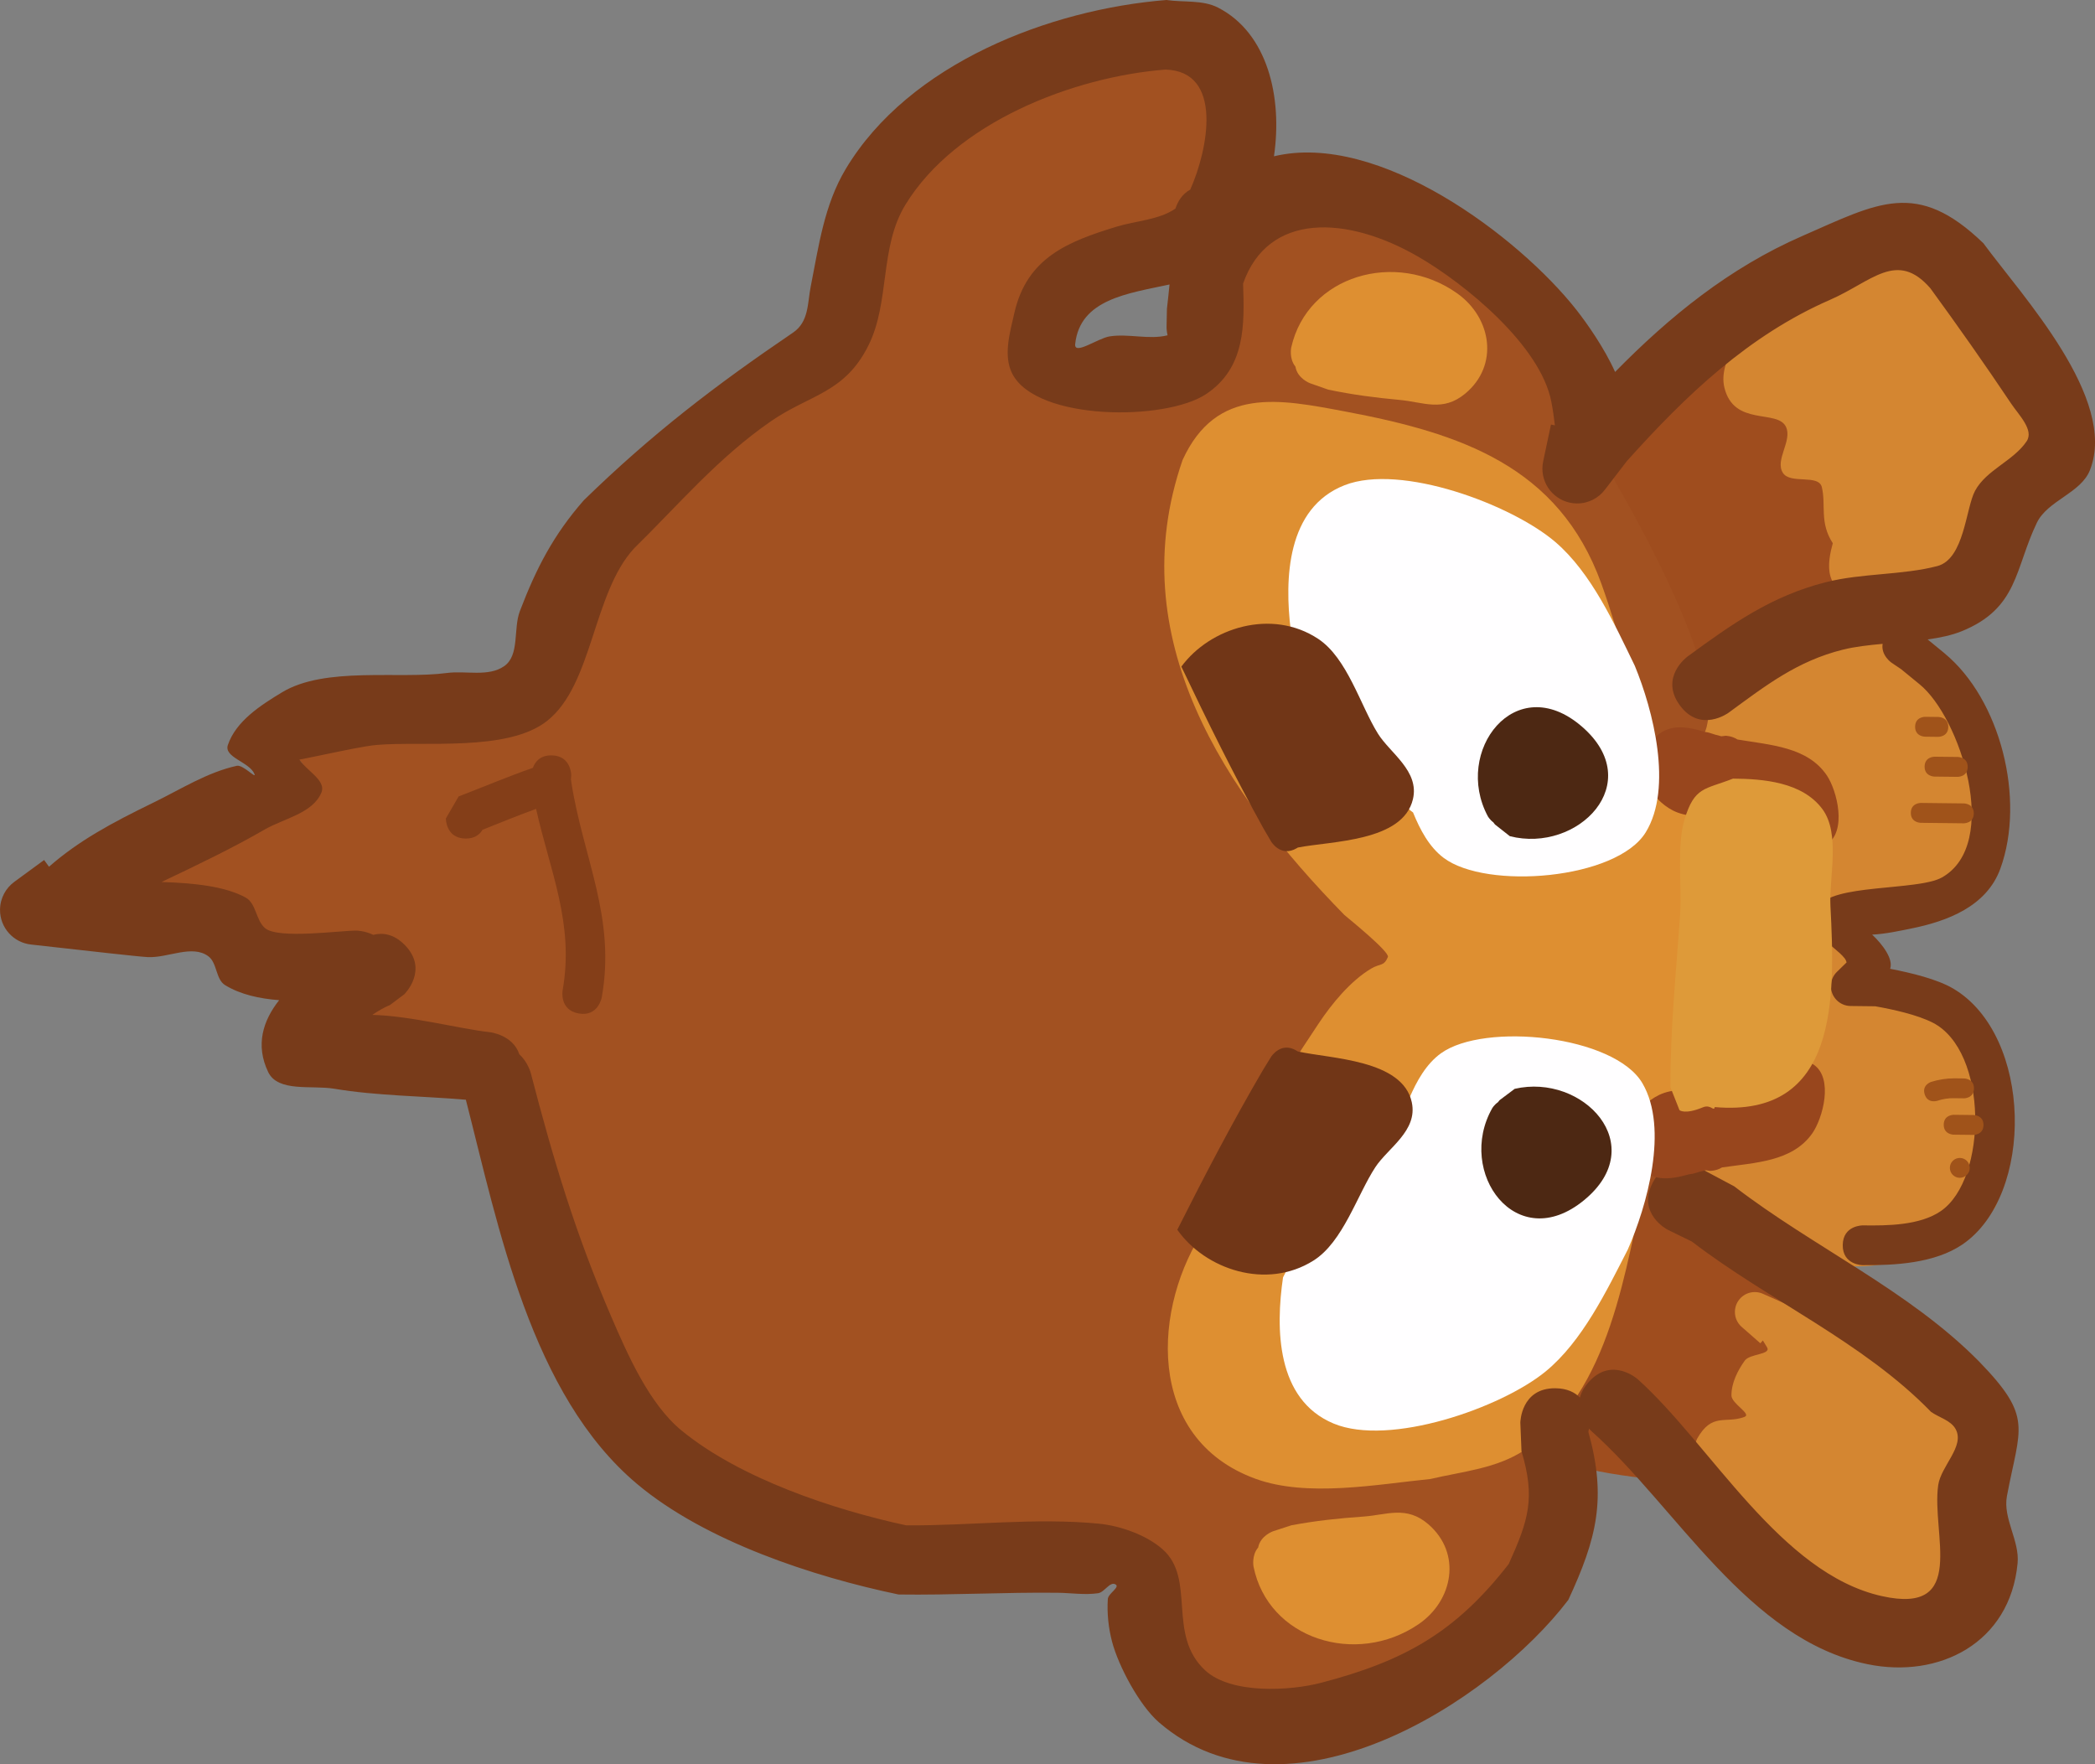 <svg version="1.1" xmlns="http://www.w3.org/2000/svg" xmlns:xlink="http://www.w3.org/1999/xlink" width="105.381" height="88.745" viewBox="0,0,105.381,88.745"><rect x="0" y="0" width="105.381" height="88.745" fill="#808080" stroke="none"/><g transform="translate(-185.721,-135.708)"><g data-paper-data="{&quot;isPaintingLayer&quot;:true}" fill-rule="nonzero" stroke="none" stroke-width="0.5" stroke-linecap="butt" stroke-linejoin="miter" stroke-miterlimit="10" stroke-dasharray="" stroke-dashoffset="0" style="mix-blend-mode: normal"><path d="M269.862,171.679c-0.111,0.078 -0.253,0.14 -0.435,0.174c-0.983,0.185 -1.168,-0.798 -1.168,-0.798l-0.145,-0.812c-0.955,-2.978 -3.419,-7.135 -3.418,-9.992c1.525,-2.001 3.114,-4.096 5.223,-5.535c1.102,-0.752 2.835,-2.015 4.318,-0.875c0.582,0.448 -0.337,1.801 0.29,2.184c0.79,0.483 1.917,0.837 2.176,1.726c0.143,0.489 -0.793,1.197 -0.14,1.671c0.657,0.477 1.74,0.532 2.078,1.271c0.464,1.016 -1.362,2.531 -0.555,3.303c0.184,0.176 0.566,-0.235 0.762,-0.072c0.065,0.054 0.127,0.111 0.187,0.17l0.029,-0.035l0.915,0.749c0.231,0.186 0.377,0.472 0.374,0.791c-0.006,0.502 -0.38,0.913 -0.863,0.979l-1.022,0.158c-2.606,1.014 -6.485,1.972 -7.999,4.476c0,0 -0.22,0.357 -0.606,0.466z" data-paper-data="{&quot;index&quot;:null}" fill="#9f4d1e"/><path d="M275.793,200.879c0.849,0.639 1.711,4.62 0.964,5.648c-0.802,1.104 -1.726,-0 -2.541,0.751c-0.747,0.689 -1.211,1.207 -2.097,1.766c-0.049,0.064 -0.086,0.1 -0.086,0.1l-0.487,0.427c-0.514,0.218 -0.985,0.704 -1.541,0.653c-1.349,-0.125 -6.604,-0.561 -7.162,-2.011c-0.042,-0.109 2.26,-2.882 2.247,-2.97c-0.309,-2.013 1.324,-3.845 1.854,-5.675c0.315,-1.088 0.094,-1.993 0.633,-2.572c-0.016,-0.046 -0.031,-0.092 -0.046,-0.138l-0.05,-0.001l0.015,-1.356c0.006,-0.552 0.459,-0.995 1.011,-0.989c0.552,0.006 0.995,0.459 0.989,1.011l-0.011,0.962c0.546,1.628 1.991,1.274 2.989,1.688c1.154,0.479 1.916,1.65 3.317,2.707z" data-paper-data="{&quot;index&quot;:null}" fill="#9f4d1e"/><path d="M278.559,199.383l-0.376,-0.366c-2.858,0.538 -6.517,0.543 -7.526,-2.999c-0.653,-2.293 1.176,-4.928 1.897,-6.969c0.878,-2.486 0.526,-5.375 0.05,-7.908c-0.415,-3.196 -3.181,-6.886 -1.832,-10.151c2.472,-5.981 10.828,-6.668 13.235,-0.533c1.3,2.223 3.134,5.775 2.383,8.493c-0.793,2.87 -4.874,2.499 -6.771,3.863c-1.294,0.93 0.372,2.273 1.18,2.486c0.725,0.191 1.451,0.394 2.145,0.679c2.564,1.326 3.549,4.169 3.078,7.278c-0.144,0.95 0.628,2.541 -0.066,3.338c-1.456,1.675 -4.849,3.013 -7.399,2.789z" data-paper-data="{&quot;index&quot;:null}" fill="#d48631"/><path d="M281.634,165.638c-0.35,0.626 -1.108,0.427 -1.108,0.427l-0.299,-0.109c-2.012,-0.211 -2.922,-0.766 -2.314,-2.924c-0.677,-1.032 -0.336,-1.907 -0.55,-2.815c-0.16,-0.676 -1.576,-0.137 -1.957,-0.718c-0.424,-0.648 0.483,-1.618 0.152,-2.319c-0.427,-0.904 -2.624,0.002 -3.1,-1.984c-0.329,-1.371 1.085,-3.059 1.999,-3.819c2.515,-2.092 6.981,-3.667 9.955,-1.952c1.508,1.543 4.808,6.657 4.194,8.955c-0.519,1.943 -2.729,1.784 -3.473,3.217c-0.325,0.627 0.535,1.444 0.274,2.101c-0.519,1.308 -2.255,1.735 -3.774,1.94z" data-paper-data="{&quot;index&quot;:null}" fill="#d48631"/><path d="M270.695,209.765l0.265,-0.195c0.413,-0.281 -0.117,-1.058 0.128,-1.493c0.753,-1.337 1.425,-0.742 2.377,-1.095c0.395,-0.146 -0.648,-0.661 -0.65,-1.082c-0.003,-0.625 0.307,-1.243 0.67,-1.752c0.252,-0.354 1.34,-0.293 1.121,-0.669c-0.068,-0.117 -0.139,-0.232 -0.211,-0.346l-0.126,0.143l-0.935,-0.82c-0.215,-0.186 -0.349,-0.461 -0.345,-0.767c0.006,-0.552 0.459,-0.995 1.011,-0.989c0.148,0.002 0.288,0.035 0.413,0.094l0.924,0.409c2.342,1.037 4.367,2.625 6.72,3.594c1.053,0.433 3.071,1.011 3.612,2.139c0.652,1.359 -0.462,2.696 -0.754,3.949c-0.013,1.68 0.897,3.379 0.113,4.957c-1.054,2.12 -4.212,2.707 -6.286,2.216c-3.585,-0.85 -6.005,-4.43 -8.838,-6.503c0,0 -0.807,-0.59 -0.217,-1.398c0.327,-0.448 0.722,-0.465 1.008,-0.392z" data-paper-data="{&quot;index&quot;:null}" fill="#d48631"/><path d="M209.426,189.416c-1.411,-0.252 -5.321,-0.1 -6.085,-1.682c-0.842,-1.743 1.049,-2.206 0.902,-3.297c-0.073,-0.538 -5.065,-0.317 -5.203,-0.355c-0.61,-0.164 -1.309,-0.413 -1.638,-0.952c-0.192,-0.314 0.458,-0.649 0.434,-1.017c-0.012,-0.184 -0.299,0.28 -0.483,0.268c-0.451,-0.03 -0.86,-0.28 -1.298,-0.387c-1.065,-0.259 -1.791,-0.516 -2.515,-0.933l-0.046,0.112l-0.905,-0.374c-0.378,-0.146 -0.644,-0.515 -0.64,-0.944c0.004,-0.371 0.21,-0.692 0.511,-0.861l0.921,-0.538l0.01,0.018l0.049,-0.05c2.037,-0.843 3.834,-2.32 6.027,-2.806c0.525,-0.117 1.396,0.254 1.596,-0.246c0.084,-0.209 -0.008,-0.678 -0.075,-1.127c-0.066,-0.441 -1.678,-1.024 -1.508,-1.165c0.109,-0.091 5.159,-0.758 5.624,-0.871c2.589,-0.633 3.723,0.545 6.356,0.544c0.042,-0.053 0.071,-0.082 0.071,-0.082l0.376,-0.368c2.766,-2.696 3.52,-6.873 5.995,-9.9c2.117,-2.581 4.031,-4.836 6.788,-6.81c1.131,-0.81 3.374,-1.456 4.274,-2.34c0.626,-0.615 0.252,-4.119 0.44,-4.998c0.582,-2.722 2.366,-4.57 4.282,-6.441c2.77,-2.322 7.03,-5.35 10.924,-3.993c0.936,0.326 1.377,0.897 2.03,1.561c4.019,4.09 0.247,8.179 -4.213,9.423c-0.936,0.363 -1.906,0.574 -2.744,1.146c-1.488,1.018 -3.308,4.428 -1.041,5.761c3.051,1.795 6.032,-2.171 6.977,-4.478c0.651,-1.467 1.44,-3.399 2.842,-4.328c3.07,-2.035 8.799,0.191 11.24,2.451c2.679,2.48 14.455,20.629 11.477,23.644c-0.469,0.164 -1.49,1.641 -2.193,1.308c-4.961,-2.353 -14.509,-17.034 -17.742,-17.624c-1.452,-0.265 -3.983,-0.214 -4.363,1.319c-0.389,1.569 0.167,4.058 0.148,5.728c-0.064,5.612 0.874,9.965 4.6,14.266c1.138,1.313 3.083,2.083 4.394,3.218c0.505,0.437 1.424,0.765 1.4,1.432c-0.036,1.012 -1.756,1.536 -2.511,1.831c-1.764,0.631 -0.971,3.393 -2.095,4.808c-2.515,3.168 -5.886,6.108 -6.976,9.531c-0.741,2.327 -1.56,3.874 -0.672,6.174c0.427,0.882 1.286,3.142 2.158,3.666c2.033,1.223 7.2,-0.062 9.464,-0.213c1.284,-0.086 5.622,-2.34 6.576,-1.096c0.858,1.119 -0.426,6.756 -0.925,7.971c-2.459,4.002 -9.928,8.19 -14.693,5.909c-2.081,-0.996 -3.175,-3.459 -3.486,-5.649c-0.182,-1.284 -0.589,-2.358 -0.827,-2.107c-4.321,-0.759 -7.425,-0.445 -11.853,-0.847c-2.042,-0.186 -4.264,-0.88 -6.249,-1.412c-2.057,-0.551 -3.449,-1.364 -5.186,-2.433c-2.364,-2.391 -4.398,-5.598 -5.781,-8.717c-1.435,-3.236 -1.811,-7.659 -4.031,-10.44c0,0 -0.014,-0.018 -0.036,-0.051c-0.291,-0.052 -0.582,-0.104 -0.873,-0.156z" data-paper-data="{&quot;index&quot;:null}" fill="#a25121"/><path d="M246.713,197.127c1.114,-3.569 3.277,-6.827 5.322,-9.914c0.672,-1.014 1.616,-2.165 2.659,-2.785c0.455,-0.271 0.629,-0.093 0.839,-0.579c0.109,-0.252 -1.958,-1.921 -2.188,-2.117c-6.01,-6.139 -11.237,-13.935 -8.138,-22.888c1.704,-3.717 4.875,-3.059 8.192,-2.435c5.774,1.087 10.728,2.739 12.868,8.646c0.959,2.659 1.594,5.502 2.602,8.121c0.473,1.23 1.524,1.63 1.795,3.088c0.697,3.75 -0.485,8.604 -0.534,12.465c0.218,2.571 -1.041,3.727 -1.581,6.071c-1.07,4.646 -1.766,10.92 -6.126,13.838c-1.41,0.943 -3.134,1.084 -4.75,1.465c-2.692,0.27 -6.201,0.937 -8.801,-0.012c-5.591,-2.04 -5.192,-8.705 -2.508,-12.642c0,0 0.128,-0.187 0.351,-0.322z" data-paper-data="{&quot;index&quot;:null}" fill="#de8f31"/><path d="M283.541,168.577c2.793,2.309 4.077,7.312 2.8,10.826c-0.693,1.906 -2.679,2.647 -4.49,3.012c-0.486,0.098 -1.318,0.282 -1.959,0.304c0.532,0.502 1.077,1.234 0.905,1.72c1.055,0.206 2.367,0.518 3.179,0.999c3.99,2.36 4.095,10.397 0.455,12.869c-1.401,0.952 -3.413,1.054 -5.029,1.039c0,0 -1,-0.011 -0.989,-1.011c0.011,-1 1.011,-0.989 1.011,-0.989c1.214,0.017 2.867,0.008 3.925,-0.721c2.352,-1.621 2.387,-8.047 -0.407,-9.475c-0.787,-0.402 -2.015,-0.67 -2.895,-0.825l-1.241,-0.014v0v0c-0.552,-0.006 -0.995,-0.459 -0.989,-1.011c0.003,-0.276 0.118,-0.525 0.301,-0.704l0.488,-0.477c-0.018,-0.076 -0.051,-0.149 -0.104,-0.215c-0.557,-0.699 -1.946,-1.196 -1.292,-2.567c0.562,-1.177 4.988,-0.813 6.191,-1.491c2.99,-1.685 0.924,-8.061 -1.127,-9.721c-0.307,-0.252 -0.615,-0.503 -0.922,-0.755l-0.485,-0.327c0,0 -0.541,-0.369 -0.448,-0.948c-0.711,0.064 -1.398,0.143 -1.992,0.29c-2.303,0.572 -3.887,1.805 -5.763,3.179c0,0 -1.412,1.034 -2.446,-0.378c-1.034,-1.412 0.378,-2.446 0.378,-2.446c2.242,-1.642 4.224,-3.053 6.972,-3.748c1.809,-0.458 3.845,-0.35 5.6,-0.809c1.364,-0.356 1.429,-2.909 1.901,-3.787c0.567,-1.056 1.925,-1.497 2.594,-2.491c0.382,-0.568 -0.401,-1.33 -0.781,-1.899c-1.29,-1.929 -2.683,-3.908 -4.062,-5.798c-1.683,-1.935 -2.952,-0.332 -5.039,0.578c-4.104,1.79 -7.263,4.808 -10.234,8.125l-1.091,1.421c-0.323,0.431 -0.84,0.707 -1.42,0.7c-0.966,-0.011 -1.741,-0.803 -1.73,-1.77c0.001,-0.13 0.017,-0.257 0.045,-0.378l0.386,-1.821l0.197,0.042c-0.046,-0.401 -0.103,-0.8 -0.18,-1.196c-0.552,-2.834 -4.353,-5.936 -6.692,-7.288c-3.605,-2.085 -7.562,-2.235 -8.812,1.354c0.07,2.056 0.131,4.23 -1.861,5.557c-2.046,1.362 -8.505,1.353 -9.742,-1.012c-0.476,-0.91 -0.128,-2.078 0.1,-3.079c0.635,-2.779 2.7,-3.581 5.121,-4.326c0.969,-0.298 2.168,-0.346 2.981,-0.917c0.106,-0.328 0.318,-0.719 0.744,-0.953c0.89,-1.996 1.688,-5.957 -1.254,-6.037c-4.633,0.366 -10.54,2.647 -13.078,6.804c-1.305,2.138 -0.767,4.883 -1.853,7.066c-1.203,2.42 -2.948,2.463 -4.92,3.828c-2.662,1.844 -4.597,4.153 -6.869,6.383c-2.085,2.261 -2.074,6.863 -4.378,8.682c-1.991,1.572 -6.231,1.005 -8.566,1.208c-1.136,0.099 -4.24,0.896 -5.378,0.968c-0.219,0.014 1.287,-0.7 1.353,-0.491c0.23,0.728 1.534,1.228 1.234,1.93c-0.447,1.042 -1.872,1.284 -2.854,1.851c-1.632,0.942 -3.422,1.801 -5.186,2.637c1.613,0.051 3.195,0.209 4.238,0.784c0.535,0.295 0.509,1.164 0.985,1.547c0.682,0.55 3.792,0.105 4.587,0.114c0,0 0.417,0.005 0.841,0.213c0.452,-0.115 1.024,-0.066 1.591,0.514c1.223,1.251 -0.028,2.475 -0.028,2.475l-0.719,0.54c-0.315,0.129 -0.606,0.305 -0.888,0.497c1.964,0.051 4.341,0.696 5.919,0.872c0,0 1.152,0.128 1.476,1.113c0.431,0.391 0.573,0.935 0.573,0.935c1.149,4.419 2.253,8.09 4.052,12.266c0.81,1.88 1.903,4.383 3.53,5.718c2.954,2.423 7.641,3.981 11.302,4.773c3.213,0.025 6.479,-0.397 9.693,-0.084c1.079,0.105 2.395,0.57 3.207,1.289c1.699,1.503 0.195,4.287 2.14,6.089c1.303,1.208 4.275,1.034 5.838,0.624c4.188,-1.097 6.755,-2.534 9.431,-5.974c0.996,-2.207 1.35,-3.312 0.642,-5.676l-0.058,-1.434c0,0 0.02,-1.75 1.77,-1.73c0.584,0.007 0.971,0.206 1.228,0.469c0.063,-0.249 0.199,-0.513 0.441,-0.783c1.167,-1.304 2.471,-0.137 2.471,-0.137c3.674,3.301 7.164,9.769 12.278,10.907c4.334,0.965 2.482,-3.13 2.831,-5.578c0.139,-0.975 1.349,-1.957 0.878,-2.822c-0.241,-0.442 -0.824,-0.577 -1.236,-0.866c-3.403,-3.508 -8.157,-5.598 -12.036,-8.572l-1.215,-0.593c0,0 -1.556,-0.8 -0.756,-2.357c0.8,-1.556 2.357,-0.756 2.357,-0.756l1.746,0.93c3.999,3.077 8.788,5.226 12.334,8.828c2.712,2.802 2.042,3.263 1.385,6.755c-0.211,1.119 0.643,2.239 0.537,3.373c-0.379,4.024 -3.95,5.82 -7.543,5.083c-6.032,-1.238 -9.608,-7.904 -13.894,-11.725c0,0 -0.051,-0.045 -0.123,-0.128l-0.031,0.167c0.932,3.345 0.423,5.363 -1.008,8.45c-3.955,5.201 -14.227,11.682 -20.597,6.155c-0.976,-0.847 -2.032,-2.821 -2.356,-4.062c-0.181,-0.693 -0.256,-1.423 -0.211,-2.138c0.017,-0.276 0.627,-0.592 0.389,-0.733c-0.282,-0.168 -0.554,0.396 -0.878,0.443c-0.675,0.097 -1.365,-0.016 -2.047,-0.023c-2.675,-0.03 -5.32,0.124 -7.99,0.087c-4.284,-0.892 -9.715,-2.673 -13.148,-5.555c-5.342,-4.484 -6.976,-12.928 -8.618,-19.332c-2.192,-0.187 -4.502,-0.197 -6.62,-0.553c-1.127,-0.19 -2.829,0.19 -3.323,-0.84c-0.651,-1.357 -0.265,-2.583 0.552,-3.614c-0.99,-0.078 -1.94,-0.281 -2.718,-0.757c-0.477,-0.292 -0.394,-1.118 -0.843,-1.452c-0.82,-0.609 -2.045,0.099 -3.065,0.041c-0.506,-0.029 -3.393,-0.357 -3.999,-0.425l-1.84,-0.205c-0.893,-0.089 -1.586,-0.847 -1.575,-1.761c0.007,-0.58 0.294,-1.091 0.732,-1.404l1.485,-1.088l0.247,0.337c1.485,-1.298 3.101,-2.179 5.255,-3.227c1.373,-0.668 2.699,-1.522 4.191,-1.849c0.317,-0.069 1.012,0.702 0.884,0.404c-0.259,-0.603 -1.545,-0.828 -1.334,-1.45c0.408,-1.201 1.642,-1.997 2.727,-2.652c2.175,-1.313 5.873,-0.65 8.291,-0.971c0.96,-0.127 2.091,0.21 2.884,-0.346c0.786,-0.551 0.444,-1.873 0.787,-2.769c0.826,-2.162 1.694,-3.838 3.218,-5.576c3.439,-3.349 6.596,-5.764 10.52,-8.429c0.806,-0.547 0.726,-1.489 0.89,-2.314c0.404,-2.036 0.675,-4.104 1.763,-5.92c3.18,-5.309 10.255,-8.029 16.131,-8.498c0.866,0.128 1.82,-0.016 2.598,0.384c2.479,1.273 3.249,4.474 2.811,7.478c5.273,-1.269 12.325,4.053 15.212,7.723c0.526,0.669 1.403,1.911 1.947,3.124c2.752,-2.802 5.754,-5.239 9.419,-6.839c3.806,-1.662 5.76,-2.868 9.108,0.367c1.962,2.671 6.761,7.814 5.362,11.403c-0.457,1.172 -2.131,1.527 -2.676,2.66c-1.114,2.314 -0.933,4.3 -3.788,5.455c-0.495,0.2 -1.08,0.323 -1.704,0.409c0.286,0.234 0.572,0.468 0.858,0.703zM244.4,152.162l0.019,-0.918c0.057,-0.476 0.093,-0.873 0.131,-1.226c-2.101,0.454 -4.505,0.742 -4.746,2.996c-0.063,0.586 1.144,-0.291 1.726,-0.384c0.96,-0.153 1.984,0.18 2.92,-0.056c-0.052,-0.238 -0.05,-0.411 -0.05,-0.411z" data-paper-data="{&quot;index&quot;:null}" fill="#783b1a"/><path d="M270.698,194.773c-0.951,0.264 -2,0.455 -2.743,-0.627c-0.893,-1.301 0.092,-2.809 1.211,-3.356c1.349,-0.659 3.454,0.17 4.877,-0.33c0.778,-0.274 1.872,-1.89 2.902,-1.203c1.02,0.681 0.463,2.715 -0.069,3.467c-1.001,1.414 -2.852,1.463 -4.538,1.707c-0.28,0.177 -0.599,0.173 -0.599,0.173l-0.212,-0.031c-0.203,0.044 -0.4,0.095 -0.59,0.157c0,0 -0.097,0.031 -0.239,0.043z" data-paper-data="{&quot;index&quot;:null}" fill="#98461d"/><path d="M271.723,172.574c0.189,0.066 0.385,0.122 0.586,0.17l0.212,-0.026c0,0 0.319,0.004 0.595,0.187c1.681,0.282 3.53,0.373 4.498,1.809c0.515,0.764 1.026,2.811 -0.009,3.468c-1.046,0.664 -2.103,-0.977 -2.874,-1.268c-1.412,-0.533 -3.534,0.249 -4.868,-0.441c-1.107,-0.572 -2.057,-2.102 -1.135,-3.383c0.557,-0.774 1.261,-0.871 1.967,-0.758c0.265,0.043 0.531,0.116 0.79,0.194c0.142,0.015 0.238,0.048 0.238,0.048z" data-paper-data="{&quot;index&quot;:null}" fill="#98461d"/><path d="M209.993,177.445c-0.135,0.232 -0.387,0.448 -0.855,0.443c-1,-0.011 -0.989,-1.011 -0.989,-1.011l0.641,-1.107c1.27,-0.486 2.459,-0.995 3.736,-1.439c0.102,-0.285 0.347,-0.634 0.94,-0.627c1,0.011 0.989,1.011 0.989,1.011l-0.015,0.195c0.012,0.056 0.019,0.11 0.022,0.161c0.599,3.811 2.245,6.789 1.528,10.807c0,0 -0.176,0.984 -1.16,0.809c-0.984,-0.176 -0.809,-1.16 -0.809,-1.16c0.599,-3.356 -0.645,-6.027 -1.334,-9.132c-0.912,0.331 -1.784,0.69 -2.694,1.051z" data-paper-data="{&quot;index&quot;:null}" fill="#843e18"/><path d="M271.975,191.394c-0.045,0.252 -0.191,-0.155 -0.596,0.013c-0.924,0.383 -1.179,0.14 -1.179,0.14l-0.454,-1.147c-0.013,-2.928 0.284,-5.752 0.486,-8.66c0.098,-1.406 -0.179,-3.489 0.222,-4.81c0.505,-1.663 1.01,-1.496 2.439,-2.056c1.506,0.011 3.482,0.164 4.496,1.532c0.918,1.239 0.331,3.45 0.405,4.871c0.24,4.616 0.401,10.663 -5.82,10.118z" data-paper-data="{&quot;index&quot;:null}" fill="#de9a39"/><path d="M256.798,176.575c-0.108,-0.072 -0.172,-0.137 -0.172,-0.137l-0.194,-0.205c-2.229,-2.741 -4.27,-5.627 -5.785,-8.826c-0.317,-2.578 -0.21,-6.153 2.711,-7.294c2.836,-1.107 8.407,0.977 10.604,2.863c1.813,1.556 2.975,4.13 3.992,6.223c0.914,2.216 1.931,6.134 0.546,8.38c-1.465,2.375 -8.015,2.9 -10.163,1.279c-0.732,-0.553 -1.186,-1.417 -1.538,-2.283z" data-paper-data="{&quot;index&quot;:null}" fill="#fffeff"/><path d="M259.734,192.159c0.051,-0.071 0.092,-0.112 0.092,-0.112l0.754,-0.566c3.428,-0.794 6.866,2.828 3.488,5.602c-3.403,2.796 -6.444,-1.404 -4.618,-4.627c0,0 0.099,-0.169 0.283,-0.298z" data-paper-data="{&quot;index&quot;:null}" fill="#4d2813"/><path d="M260.561,176.768c-1.752,-3.263 1.384,-7.393 4.722,-4.521c3.313,2.851 -0.205,6.393 -3.615,5.522l-0.741,-0.583c0,0 -0.041,-0.042 -0.09,-0.114c-0.181,-0.133 -0.276,-0.304 -0.276,-0.304z" data-paper-data="{&quot;index&quot;:null}" fill="#4d2813"/><path d="M258.206,188.688c2.184,-1.572 8.721,-0.898 10.131,1.509c1.334,2.277 0.227,6.171 -0.736,8.365c-1.064,2.069 -2.285,4.616 -4.132,6.131c-2.239,1.835 -7.856,3.793 -10.666,2.621c-2.894,-1.207 -2.92,-4.784 -2.544,-7.354c1.588,-3.163 3.694,-6.002 5.984,-8.692l0.199,-0.2c0,0 0.065,-0.063 0.175,-0.133c0.371,-0.858 0.845,-1.712 1.589,-2.248z" data-paper-data="{&quot;index&quot;:null}" fill="#fffeff"/><path d="M251.002,178.341c-0.017,0.011 -0.034,0.021 -0.052,0.032c-0.815,0.476 -1.291,-0.338 -1.291,-0.338l-0.387,-0.662c-1.462,-2.636 -2.83,-5.405 -4.127,-8.134c1.443,-1.961 4.55,-2.942 6.885,-1.394c1.465,0.972 2.119,3.349 3.003,4.766c0.612,0.981 2.096,1.878 1.76,3.297c-0.508,2.144 -4.108,2.101 -5.791,2.432z" data-paper-data="{&quot;index&quot;:null}" fill="#713617"/><path d="M256.737,191.162c0.304,1.427 -1.2,2.289 -1.834,3.256c-0.916,1.397 -1.624,3.759 -3.111,4.697c-2.369,1.495 -5.453,0.443 -6.851,-1.55c1.359,-2.699 2.789,-5.436 4.311,-8.038l0.402,-0.653c0,0 0.495,-0.804 1.299,-0.309c0.018,0.011 0.035,0.022 0.051,0.033c1.675,0.369 5.274,0.408 5.734,2.563z" data-paper-data="{&quot;index&quot;:null}" fill="#713617"/><path d="M261.066,191.155c0.051,-0.071 0.092,-0.112 0.092,-0.112l0.754,-0.566c3.428,-0.794 6.866,2.828 3.488,5.602c-3.403,2.796 -6.444,-1.404 -4.618,-4.627c0,0 0.099,-0.169 0.283,-0.298z" data-paper-data="{&quot;index&quot;:null}" fill="#4d2813"/><path d="M285.005,176.627c-0.006,0.5 -0.506,0.494 -0.506,0.494c-0.667,-0.008 -1.5,-0.017 -2.167,-0.025c0,0 -0.5,-0.006 -0.494,-0.506c0.006,-0.5 0.506,-0.494 0.506,-0.494c0.667,0.008 1.333,0.015 2,0.023l0.167,0.002c0,0 0.5,0.006 0.494,0.506z" data-paper-data="{&quot;index&quot;:null}" fill="#a0531a"/><path d="M284.698,174.29c-0.006,0.5 -0.506,0.494 -0.506,0.494c-0.333,-0.004 -0.833,-0.009 -1.167,-0.013c0,0 -0.5,-0.006 -0.494,-0.506c0.006,-0.5 0.506,-0.494 0.506,-0.494c0.333,0.004 0.667,0.008 1,0.011l0.167,0.002c0,0 0.5,0.006 0.494,0.506z" data-paper-data="{&quot;index&quot;:null}" fill="#a0531a"/><path d="M283.721,172.278c-0.006,0.5 -0.506,0.494 -0.506,0.494c-0.167,-0.002 -0.5,-0.006 -0.667,-0.008c0,0 -0.5,-0.006 -0.494,-0.506c0.006,-0.5 0.506,-0.494 0.506,-0.494c0.167,0.002 0.333,0.004 0.5,0.006l0.167,0.002c0,0 0.5,0.006 0.494,0.506z" data-paper-data="{&quot;index&quot;:null}" fill="#a0531a"/><path d="M285.014,190.461c-0.006,0.5 -0.506,0.494 -0.506,0.494l-0.5,-0.006c-0.284,-0.008 -0.574,0.041 -0.843,0.131c0,0 -0.476,0.153 -0.629,-0.323c-0.153,-0.476 0.323,-0.629 0.323,-0.629c0.374,-0.116 0.769,-0.179 1.16,-0.179l0.5,0.006c0,0 0.5,0.006 0.494,0.506z" data-paper-data="{&quot;index&quot;:null}" fill="#a0531a"/><path d="M285.493,192.3c-0.006,0.5 -0.506,0.494 -0.506,0.494c-0.167,-0.002 -0.833,-0.009 -1,-0.011c0,0 -0.5,-0.006 -0.494,-0.506c0.006,-0.5 0.506,-0.494 0.506,-0.494c0.167,0.002 0.333,0.004 0.5,0.006l0.5,0.006c0,0 0.5,0.006 0.494,0.506z" data-paper-data="{&quot;index&quot;:null}" fill="#a0531a"/><path d="M284.296,194.953c-0.276,-0.003 -0.497,-0.23 -0.494,-0.506c0.003,-0.276 0.23,-0.497 0.506,-0.494c0.276,0.003 0.497,0.23 0.494,0.506c-0.003,0.276 -0.23,0.497 -0.506,0.494z" data-paper-data="{&quot;index&quot;:null}" fill="#a0531a"/><path d="M249.008,213.549c0.113,-0.602 0.76,-0.821 0.76,-0.821l0.913,-0.297c1.243,-0.232 2.367,-0.35 3.622,-0.438c1.176,-0.082 2.165,-0.567 3.268,0.389c1.688,1.462 1.247,3.843 -0.505,5.032c-3.14,2.132 -7.563,0.735 -8.292,-2.909c0,0 -0.104,-0.559 0.234,-0.955z" fill="#de8f31"/><path d="M250.671,153.19c0.812,-3.627 5.265,-4.923 8.356,-2.72c1.724,1.229 2.111,3.618 0.39,5.042c-1.124,0.93 -2.102,0.423 -3.276,0.314c-1.252,-0.116 -2.373,-0.26 -3.611,-0.52l-0.906,-0.318c0,0 -0.642,-0.234 -0.741,-0.838c-0.329,-0.404 -0.212,-0.96 -0.212,-0.96z" data-paper-data="{&quot;index&quot;:null}" fill="#de8f31"/></g></g></svg>